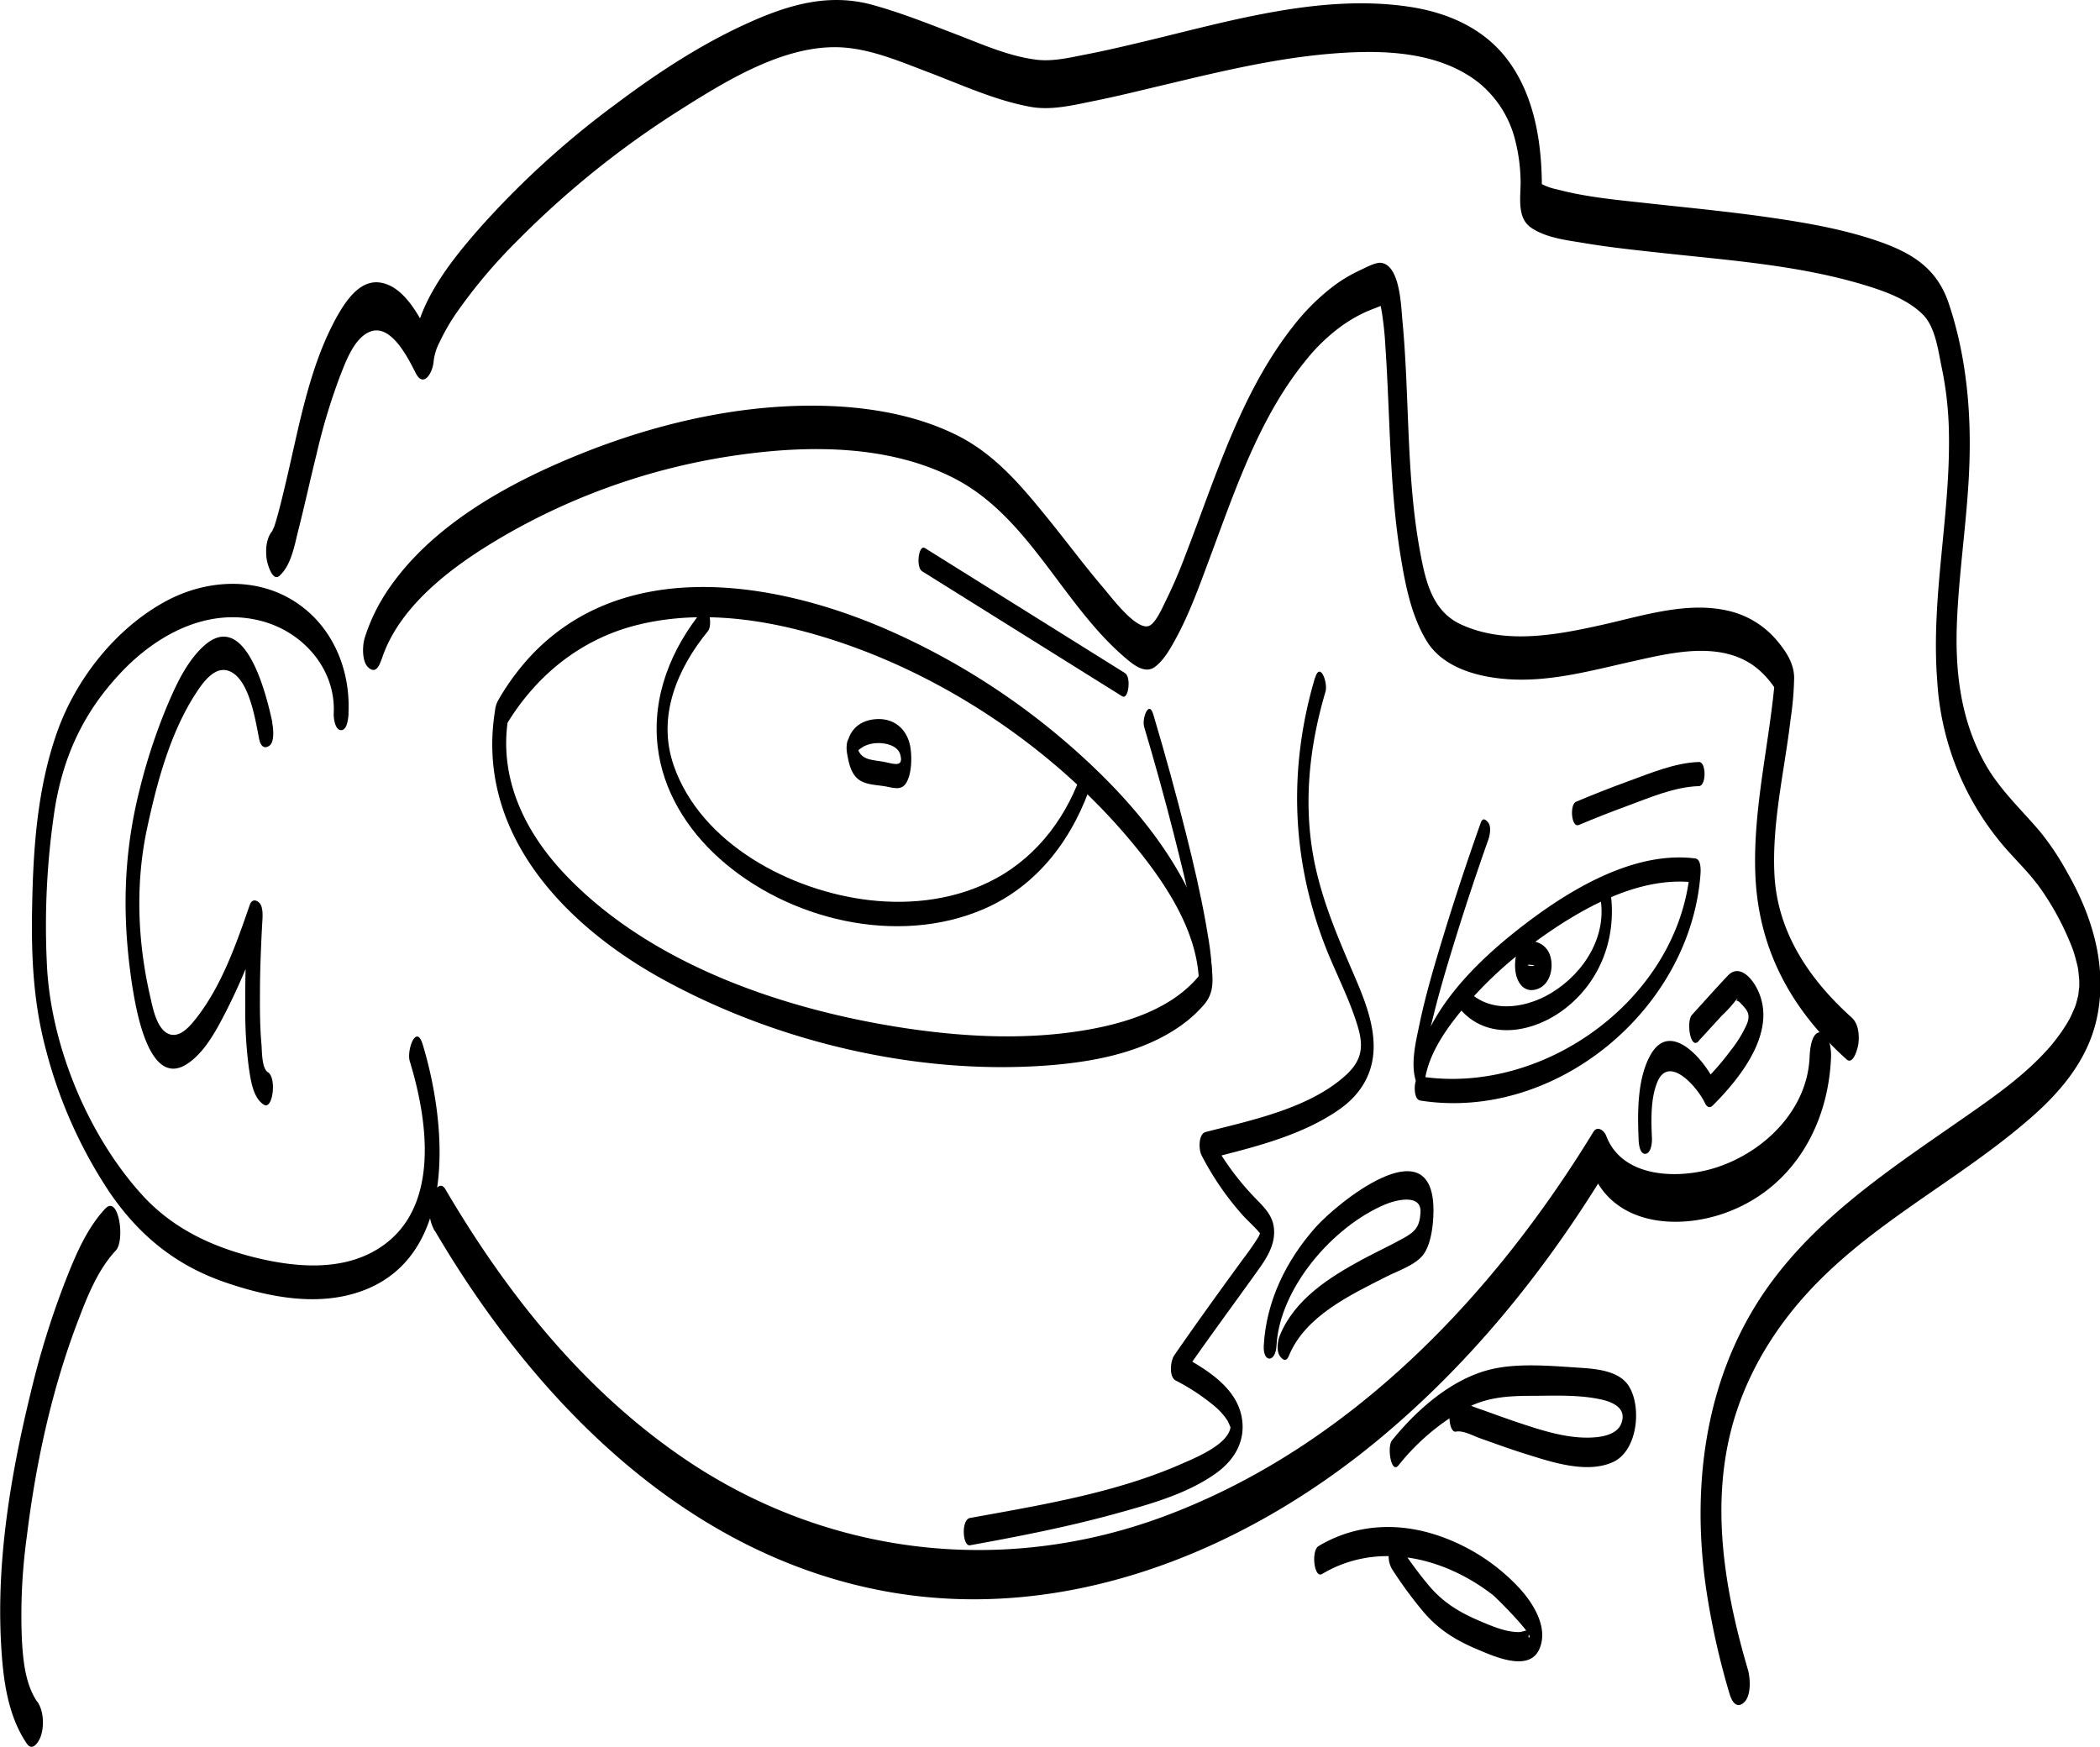 <svg xmlns="http://www.w3.org/2000/svg" viewBox="0 0 587.66 488.88"><g id="Calque_2" data-name="Calque 2"><path d="M40.5,497.17c-3.41-5-4-11.8-4.32-17.75a161.61,161.61,0,0,1,1.39-28.49c2.49-20.34,6.92-40.93,14.22-60.11,2.64-6.94,5.56-14.48,10.71-20,2.61-2.79.81-15.74-3-11.66-5.13,5.49-8.3,13-11,19.89a238.36,238.36,0,0,0-9.83,31.57c-5.52,22.54-9.54,46.41-8.33,69.69.5,9.65,1.64,20.3,7.21,28.51,1.74,2.57,3.61-.84,4.06-2.42.82-2.84.64-6.73-1.06-9.24Z" transform="translate(-30.07 -20.87)"/></g><g id="Calque_3" data-name="Calque 3"><path d="M127.58,220.5c.61-12-4.27-24.05-14.46-30.9-11-7.42-25.24-6.63-36.64-.47-14,7.57-25.16,21.74-30.42,36.61-5.56,15.7-6.71,32.6-7,49.13-.27,13.69.33,26.68,3.92,40A131.23,131.23,0,0,0,60.69,354.5c8.3,12.17,18.64,20.58,32.6,25.33,12,4.09,25.72,6.82,38.05,2.35,27.23-9.89,23.66-47.14,17-69.06-1.8-5.86-4.52,1.74-3.6,4.76,5.38,17.57,8.86,43.41-10.82,53.6-9.31,4.82-20.59,4-30.49,1.8-13-2.95-24.7-8.16-33.7-18.11-15.31-16.92-25.77-42.47-26.58-65.35a217.8,217.8,0,0,1,2.27-42.7c2.44-14.82,8.08-26.92,18.33-37.84,10-10.69,24.33-18.54,39.32-14.65,11.75,3,21,13.45,20.39,25.87-.06,1.21.3,4.72,2.08,4.72s2-3.62,2.08-4.72Z" transform="translate(-30.07 -20.87)"/></g><g id="Calque_4" data-name="Calque 4"><path d="M106.3,223.12c-1.58-7.42-7.54-32.55-19.54-21.15-4.57,4.34-7.44,10.61-9.87,16.33a160.62,160.62,0,0,0-7.77,23.64c-4.66,18.48-4.92,36.2-2,55.09,1,6.09,4.67,29.17,15.75,21.31,4.83-3.43,7.93-9.51,10.57-14.63A171.63,171.63,0,0,0,103,280.84l-3.47-4.6c-.58,8.7-.89,17.44-.82,26.16a121,121,0,0,0,1,17.34c.5,3.21,1.11,8.41,4.22,10.32,2.49,1.52,3.63-7.57,1.1-9.12-1.74-1.06-1.63-6-1.79-7.77-.44-4.92-.46-9.88-.42-14.81,0-4.66.17-9.31.37-14,.11-2.36.24-4.74.29-5.63.09-1.33.3-4.32-1-5.34-1-.82-2-.71-2.52.74-3.7,10.72-7.78,22.42-14.8,31.48-1.57,2-4.32,5.54-7.35,4.8-3.83-.93-5-7.56-5.7-10.61-3.57-15.4-4.19-31.65-.88-47.11,2.72-12.66,6.37-26.42,13.43-37.44,1.81-2.81,5.2-8,9.29-6.66,6,2,7.65,14.38,8.68,19.26.37,1.74,1.36,2.78,2.85,1.7s1.06-5,.75-6.46Z" transform="translate(-30.07 -20.87)"/><path d="M108.29,182c3.32-3,4.19-8.55,5.25-12.7,1.81-7.09,3.35-14.25,5.12-21.35a170.17,170.17,0,0,1,6.54-21.76c1.64-4.15,4-10.79,8.47-12.51,5.87-2.27,10.66,7.52,12.72,11.58,2.2,4.34,4.71-.06,5-3a15.11,15.11,0,0,1,1.77-5.78,56.18,56.18,0,0,1,4.71-8.13,146.26,146.26,0,0,1,16.61-19.74,257.5,257.5,0,0,1,46.27-37.21c12.42-7.84,28.05-17.5,43.32-17.32,9,.1,17.82,4,26.08,7.11,9.24,3.52,18.66,7.86,28.45,9.61,5.74,1,11.81-.49,17.44-1.64C343,47.77,350,46,356.9,44.38c15.66-3.75,31.47-7.5,47.57-8.63,13.29-.94,28.34-.36,39.3,8.18A30,30,0,0,1,454.05,60a49.09,49.09,0,0,1,1.54,11.44c.1,4.34-1.22,10.35,3,13.19s9.95,3.46,14.67,4.25c7.91,1.33,15.91,2.13,23.88,3,18,1.93,36.54,3.37,54,8.56,5.87,1.75,12.72,4.08,17.12,8.57,3.44,3.51,4.2,10.09,5.18,14.74a96.74,96.74,0,0,1,2,17.55c.57,23.45-5.1,46.61-3.26,70.08a78.24,78.24,0,0,0,20.54,48.47c3.39,3.71,6.66,7,9.41,11.23a77,77,0,0,1,8,15.52c.39,1.12.71,2.27,1,3.43a17.74,17.74,0,0,1,.53,2.49c.1.7.33,3.76.27,2.13,0,.69,0,3.22,0,2.6s-.2,1.63-.29,2.22c-.06.35.23-1-.07.25-.13.53-.26,1.07-.41,1.6-.3,1.1-.14.53-.18.64-.15.44-.31.88-.5,1.31-.4.94-.81,1.87-1.27,2.78a49.07,49.07,0,0,1-7,9.46c-6.63,7.12-14.79,12.77-22.73,18.3-19.14,13.34-39.07,26.35-53.25,45.27-18.57,24.76-23.06,56-18.77,86.09a211.55,211.55,0,0,0,6.6,29.73c.62,2.12,1.94,4.36,4.06,2.42s1.73-7,1.06-9.24c-5.91-20.09-9.81-41.71-5.68-62.56,3.06-15.45,10.55-29.34,20.88-41.14,18.34-20.94,43.72-32.82,64.35-51,8.46-7.43,15.71-16.3,18.12-27.56,3.07-14.33-1.23-28.53-8.37-40.94A76.22,76.22,0,0,0,601,253.67c-5.57-6.59-11.63-12-15.82-19.78-6.6-12.2-8.05-25.6-7.47-39.27.61-14.28,2.85-28.44,3.43-42.73.63-15.51-.76-31.2-5.7-46C572.32,96.54,566,92.16,557,88.85c-9.8-3.56-20.19-5.42-30.48-6.94-11.3-1.67-22.68-2.78-34-4-8.84-1-17.94-1.71-26.57-4A16.28,16.28,0,0,1,459.28,71l2.18,6.51c.5-13.75-1.15-29.21-9.92-40.43-6.59-8.44-16.49-12.69-26.86-14.28C399.87,19,373.9,26.84,350,32.54c-5.25,1.25-10.5,2.49-15.8,3.52-4.46.87-9.36,2.07-13.92,1.54-7.9-.93-15.61-4.44-23-7.26-7.68-2.94-15.35-6-23.3-8.17-11.61-3.11-22.33-.23-33.1,4.48C227.13,32.66,214.37,41,202.4,50a248.06,248.06,0,0,0-38.52,35.17c-8.12,9.31-17.11,20.76-18.25,33.54l5-3c-2.79-5.51-7.15-14.73-14.2-15.76-5.28-.77-9,4.35-11.39,8.34-8.19,14-11.1,31.12-14.77,46.69-.83,3.51-1.64,7-2.62,10.5-.5,1.79-.7,2.36-.88,2.85s-.41.77-.5,1.16c0-.11.1-.18.48-.52-2.18,2-2.43,5.54-2.07,8.3.12,1,1.54,6.63,3.65,4.72Z" transform="translate(-30.07 -20.87)"/><path d="M136.81,205.57c5.23-16.42,22.61-28.18,36.81-36.16a181.46,181.46,0,0,1,63.15-21.21c19.64-2.77,41.58-2.83,59.73,6.23C317.75,165,327,189.38,344.42,204.5c2.45,2.13,6,5.3,9,2.9,2.36-1.88,4-4.73,5.42-7.31,4-7.21,6.8-15.1,9.68-22.81,7.15-19.15,13.94-39.68,27.09-55.71a51.33,51.33,0,0,1,10.12-9.63,39.52,39.52,0,0,1,5.53-3.29c1.09-.53,2.22-1,3.36-1.44.33-.12,2.59-1,1.73-.72-.06,0,0-.38.11.32-.19-1.36.46,2.32.31,1.47a94.58,94.58,0,0,1,1,9.8c1.33,19.46,1.1,39.09,4.24,58.4,1.32,8.1,3,16.77,7.34,23.86,4.76,7.69,14.9,10.18,23.41,10.66,11.65.65,23.1-2.57,34.36-5.08,9.49-2.12,21-4.93,30.31-.69,4.83,2.2,8.13,6,10.74,10.51l-1.23-6.86c-1.4,19.13-6.52,38.15-5.63,57.41,1,20.68,10.24,37.34,25.5,51.07,1.92,1.72,3.16-3.32,3.29-4.25.33-2.46.09-5.7-1.87-7.47-11.78-10.59-20.76-23.75-21.6-39.95-.75-14.55,2.82-29.13,4.51-43.5a88.3,88.3,0,0,0,1-11.69c-.06-3.89-2.14-7.13-4.56-10.05a25.13,25.13,0,0,0-13.46-8.54c-11.69-2.9-24.32,1.29-35.69,3.83-12.77,2.85-27.12,5.6-39.53-.11-8-3.71-9.88-12-11.4-20.15-4-21.46-2.93-43.48-5-65.13-.36-3.76-.64-15.11-5.86-15.91-1.65-.25-4.58,1.43-6.06,2.1a40.74,40.74,0,0,0-7.11,4.22,60.88,60.88,0,0,0-11.58,11.49c-14.69,18.68-21.64,42.22-30.12,64.05a137.79,137.79,0,0,1-5.51,12.8c-.83,1.65-2.87,6.49-4.84,7-3.58,1-10.45-8.22-12.49-10.6-5.44-6.38-10.44-13.12-15.72-19.63-7.36-9.07-14.72-17.88-25.34-23.18-9.91-4.95-21.07-7.23-32.06-8-25.16-1.65-51,4.14-74.16,13.58-19.94,8.11-41.6,20.11-53.64,38.65a51.31,51.31,0,0,0-5.87,12.44c-.67,2.12-.85,6.65,1,8.32,2,1.79,3-.27,3.66-2.18Z" transform="translate(-30.07 -20.87)"/><path d="M171.46,224.23c8.23-14,20.9-24.43,36.82-28.42s32.59-2.13,48.13,2.14c34.22,9.41,67.26,31,90,58.18,9.24,11.06,19.17,25.35,19.18,40.38l.94-3.73c-7.46,10.11-20.69,14.32-32.56,16.36-16.33,2.8-33.26,2-49.58-.37-34-5-71.93-17.64-96.17-43.16-11.41-12-18.72-27.16-15.89-44,.65-3.84-2.69-8.07-3.66-2.3-5.79,34.28,19.11,60.42,47.06,75.74,31.48,17.26,70,26.48,105.94,24.11,13.42-.88,28.23-3.47,39.33-11.6a35.19,35.19,0,0,0,6.05-5.58c2.65-3.11,2.48-6.44,2.12-10.34A61.1,61.1,0,0,0,363.09,271c-7.68-15.9-19.92-29.4-33.08-41a199.42,199.42,0,0,0-51.87-33c-32-13.9-74.51-20.48-100.47,8.45a68.61,68.61,0,0,0-8.13,11.3,7.66,7.66,0,0,0-.68,5.91C169.14,223.56,170.4,226,171.46,224.23Z" transform="translate(-30.07 -20.87)"/><path d="M288.11,180.75l56,35c1.75,1.1,2.58-5.38.78-6.5l-56-35c-1.75-1.1-2.58,5.38-.78,6.5Z" transform="translate(-30.07 -20.87)"/><path d="M350.22,224.2q4.48,15,8.34,30.16c2,7.92,4,15.88,5.53,23.91,1.07,5.47,2.67,11.72,2,17.33-.37,3,2.3,6.35,2.86,1.8.73-5.89-.37-12-1.39-17.83-1.51-8.54-3.49-17-5.6-25.41q-4.21-16.78-9.16-33.36c-1.25-4.19-3.21,1.24-2.56,3.4Z" transform="translate(-30.07 -20.87)"/><path d="M398.05,210.57c-7.43,25.09-6.63,50.46,2.77,74.85,2.94,7.62,6.91,15,9.23,22.83,1.65,5.59,1.17,9.47-3.55,13.7-10.17,9.13-26.23,12.46-39,15.72-2.15.55-2,5-1.19,6.53A80.64,80.64,0,0,0,377.85,361c1.24,1.34,2.58,2.58,3.84,3.91.44.47.86,1.06,1.33,1.48.69.61.18.76.37.43.48-.86.35-2.2-.13-1.71a9.5,9.5,0,0,0-.94,1.79,74.18,74.18,0,0,1-4.39,6.32c-6.52,8.95-13,17.89-19.28,27-1,1.47-1.56,5.91.4,7a59.61,59.61,0,0,1,10.83,7.13,18.38,18.38,0,0,1,3.62,4c.46.77.9,2.05.92,1.94-.7,4.88-9.76,8.53-13.51,10.19-18.59,8.22-39.54,11.61-59.41,15.23-2.51.45-2.08,8,0,7.64,13.77-2.5,27.56-5.19,41.06-8.93,9.44-2.62,19.79-5.47,27.85-11.27,5.28-3.81,8.41-9.27,7.09-15.91-1.7-8.51-10.61-13.59-17.55-17.4l.4,7c6.71-9.81,13.78-19.34,20.7-29,2.62-3.65,5.63-7.55,5.57-12.26-.05-4.1-2.35-6.38-5-9.1a76.49,76.49,0,0,1-12.89-17.66l-1.19,6.53c12.56-3.2,26.7-6.47,37.47-14.09,6-4.25,9.5-10.2,9.46-17.65s-3.27-14.71-6.2-21.51c-4-9.32-7.9-18.63-10.08-28.57-3.6-16.41-1.93-33.07,2.8-49.07.73-2.45-1.5-8.61-2.9-3.86Z" transform="translate(-30.07 -20.87)"/><path d="M444.45,251.11q-5.79,16.29-10.82,32.83c-2.36,7.77-4.66,15.6-6.33,23.55-1,4.89-2.51,10.75-1.08,15.71.8,2.78,2.35,1.22,2.71-.8,1.32-7.26,6.08-13.86,10.69-19.41a110.61,110.61,0,0,1,20.1-18.56c12.38-9,28.85-18.59,44.78-16.55l-1.43-4.27c-2.59,36.09-40.45,64-75.57,58.52-1.85-.3-2.23,6.39,0,6.75,37.89,5.95,75.72-25.56,78.44-63.48.07-1,.17-4.06-1.44-4.27-17.35-2.23-35.62,9-48.7,19.15-12.89,10-26.7,23.61-29.73,40.32l2.71-.8c-1-3.38,1.2-9.61,2.07-13.23,1.8-7.5,4-14.9,6.28-22.26q4.42-14.3,9.42-28.42c.44-1.25.9-3.62,0-4.78-.66-.84-1.55-1.55-2.1,0Z" transform="translate(-30.07 -20.87)"/><path d="M387.28,397.5c.87-16.17,15.78-33.34,30.3-39.5,3.12-1.32,10.34-3.16,10,2.24-.23,3.95-1.47,5.32-4.72,7.13-3.75,2.09-7.67,3.9-11.46,5.93-9.26,5-19.07,11.19-23.19,21.34-.62,1.52-1,4.27,0,5.72.79,1.16,1.81,1.74,2.52,0,4.54-11.18,17.28-17.1,27.39-22.24,3.12-1.58,8.06-3.2,10.25-6.12,2.44-3.25,3-9.86,2.81-13.8-1.07-21.58-26.73-.8-32.92,6.11C390,373.6,384.39,385,383.72,397.5c-.26,4.83,3.31,4.79,3.56,0Z" transform="translate(-30.07 -20.87)"/><path d="M421.4,431a63.63,63.63,0,0,1,18.39-15.72c6.06-3.32,11.76-3.72,18.51-3.76,6.51,0,13.35-.39,19.74,1,3.47.76,7.38,2.52,5.71,6.79-1,2.63-4.3,3.5-6.8,3.77-7.55.8-15.58-1.92-22.63-4.28-3.64-1.22-7.24-2.59-10.88-3.84-1.62-.56-4.16-1.88-5.94-1.52-2.67.54-2.15,8.54,0,8.1,2-.4,4.74,1.14,6.52,1.77,4.23,1.5,8.45,3.06,12.74,4.4,7.24,2.26,17.28,5.74,24.7,2.34,6.88-3.14,8.1-15.4,4.41-21.26-2.8-4.47-9.58-4.85-14.27-5.16-7.77-.51-17-1.35-24.61.55-10.82,2.71-20.5,11.28-27.39,19.81-1.44,1.79-.25,9.53,1.8,7Z" transform="translate(-30.07 -20.87)"/><path d="M400,461.41c15.52-9.3,34.15-4.75,47.8,5.83,1.13.87,11.54,11.35,10.19,11.91-.53.23.29-2.45.35-2.41s-.4.46-.52.45c-.62-.1-2,.46-2.75.45-3.54,0-7.13-1.52-10.34-2.86-6.08-2.54-10.74-5.28-15-10.38A117.74,117.74,0,0,1,421.4,453c-1-1.59-2.15.56-2.44,1.46a7.1,7.1,0,0,0,.64,5.54,116.28,116.28,0,0,0,8.71,11.87c4.38,5.18,9.21,8.12,15.44,10.72,4.37,1.83,14.05,6.25,17,0,2.81-6-1.55-12.92-5.45-17.19a55.14,55.14,0,0,0-22.72-14.75c-11.3-3.84-23.18-3.27-33.52,2.92-2.15,1.29-1.25,9.13.94,7.82Z" transform="translate(-30.07 -20.87)"/><path d="M151.77,365.34c28,47.7,70.22,90.88,126.67,101,49.48,8.84,98.79-10.81,136.7-42,25.54-21,46.67-46.89,63.86-75l-3.6-1.06c5.8,15.32,23.63,16.94,37.26,12.12,18.93-6.69,29.13-24.43,29.81-43.88.06-1.73-.41-6.75-3-6.75s-2.91,5.17-3,6.75c-.52,14.9-12.69,26.83-26.32,31.16-10.3,3.27-26.1,3-30.61-8.94-.56-1.47-2.46-2.93-3.6-1.06-28.16,46.11-68.08,88-119.55,107.36-45.48,17.11-95.08,11.27-135.2-16.19-28-19.14-49.46-46.13-66.48-75.14-1.6-2.73-3.65,1-4.06,2.42a12.21,12.21,0,0,0,1.06,9.23Z" transform="translate(-30.07 -20.87)"/><path d="M471.89,251.75q6.67-2.81,13.48-5.3c6.33-2.34,13.3-5.37,20.13-5.57,2.11-.07,2.07-6.82,0-6.75-6.71.2-13.65,3.16-19.87,5.42q-7.32,2.67-14.52,5.7c-1.84.77-1.35,7.4.78,6.5Z" transform="translate(-30.07 -20.87)"/><path d="M226.75,191.59c-8.83,10.8-14.27,24.09-12.64,38.21,1.42,12.3,8.11,23.07,17.19,31.24,19.2,17.29,49.86,24.69,74.05,14.25,15.47-6.68,25.39-20.38,30.45-36.09.69-2.15-1.22-7.57-2.57-3.4-4.2,13-12.42,24.42-24.61,31-10.71,5.79-23.21,7.37-35.2,6-21.92-2.51-47.21-15.67-54.83-37.73-4.72-13.66.95-27,9.66-37.67,1.21-1.48.22-7.93-1.5-5.82Z" transform="translate(-30.07 -20.87)"/><path d="M267.07,231.4c.45,2.74,1.06,6.25,3.64,7.88,2.12,1.34,5.16,1.27,7.54,1.75,2.21.44,4.25,1.06,5.52-1.23,1.41-2.53,1.49-6.62,1.12-9.38-.66-5.08-4.26-8.57-9.49-8.29-5,.26-8.18,3.39-8.38,8.37,0,.87.2,3.38,1.48,3.38s1.45-2.59,1.48-3.38c-.05,1.38-.36.73.38.25a14.22,14.22,0,0,1,1.46-1,8.89,8.89,0,0,1,3.58-.9c2.26-.12,5.84.58,6.58,3.16,1.1,3.85-2,2.56-4.48,2.09-3.45-.66-6.88-.34-7.57-4.53-.16-1-.5-2.76-1.82-2.35S266.93,230.57,267.07,231.4Z" transform="translate(-30.07 -20.87)"/><path d="M438.34,302.91c7.83,9.61,21.09,7,29.87.1,10.68-8.39,14.88-21.79,12.1-34.91-.26-1.23-1-2-2-1.21s-.75,3.56-.53,4.62c2.35,11.11-4.4,21.78-13.77,27.36-7.62,4.53-18,5.77-24.14-1.79-1.7-2.09-2.73,4.32-1.5,5.83Z" transform="translate(-30.07 -20.87)"/><path d="M457.5,290.88a6.16,6.16,0,0,1,2.85.52,5.07,5.07,0,0,1,.87.58.61.61,0,0,1,.22.31,7.58,7.58,0,0,1-.1-2.14c.09-.58.2-.34-.16,0a3.71,3.71,0,0,1-1.85,1,3,3,0,0,1-2.07-.3c-.12-.08-.42-.33-.37-.32s0-.18,0,0,.07.18,0-.07l.07.37c0,.17.07.68,0,.22l0,.45c0-.28,0-.3,0,0s.17-.08,0,.1,0-.08.08-.16c-.09.11.08-.18.32-.41-.15.14.4-.21.54-.27,1.84-.73,1.38-7.37-.78-6.5-2.83,1.13-3.3,5.65-3,8.18.3,3,2.09,6.21,5.58,5.4s4.91-4.64,4.49-8c-.45-3.69-3-5.67-6.64-5.69C455.43,284.11,455.39,290.86,457.5,290.88Z" transform="translate(-30.07 -20.87)"/><path d="M505.44,312.17l6.49-7.08a36.4,36.4,0,0,0,3.76-4.1c.9-1.36.67.05-.11-.22a3.16,3.16,0,0,1,1.26.54c2,2.08,3.33,3.24,2,6.34a34.44,34.44,0,0,1-4.46,7.22,76.16,76.16,0,0,1-6.84,8l2.26.66c-2.71-5.8-12-17-17.58-7.88-4,6.6-3.93,16.39-3.61,23.89,0,1,.22,4.34,1.87,4.25s1.92-3.18,1.87-4.25c-.21-5-.44-11.09,1.49-15.79,3.24-7.93,11.34,1.55,13.32,5.8.52,1.13,1.33,1.6,2.26.66,8-8,18.75-21.51,11.95-33.36-1.79-3.12-5-5.91-7.78-2.94-3.4,3.61-6.7,7.31-10.05,11-1.63,1.77-.49,9.92,1.88,7.34Z" transform="translate(-30.07 -20.87)"/></g></svg>